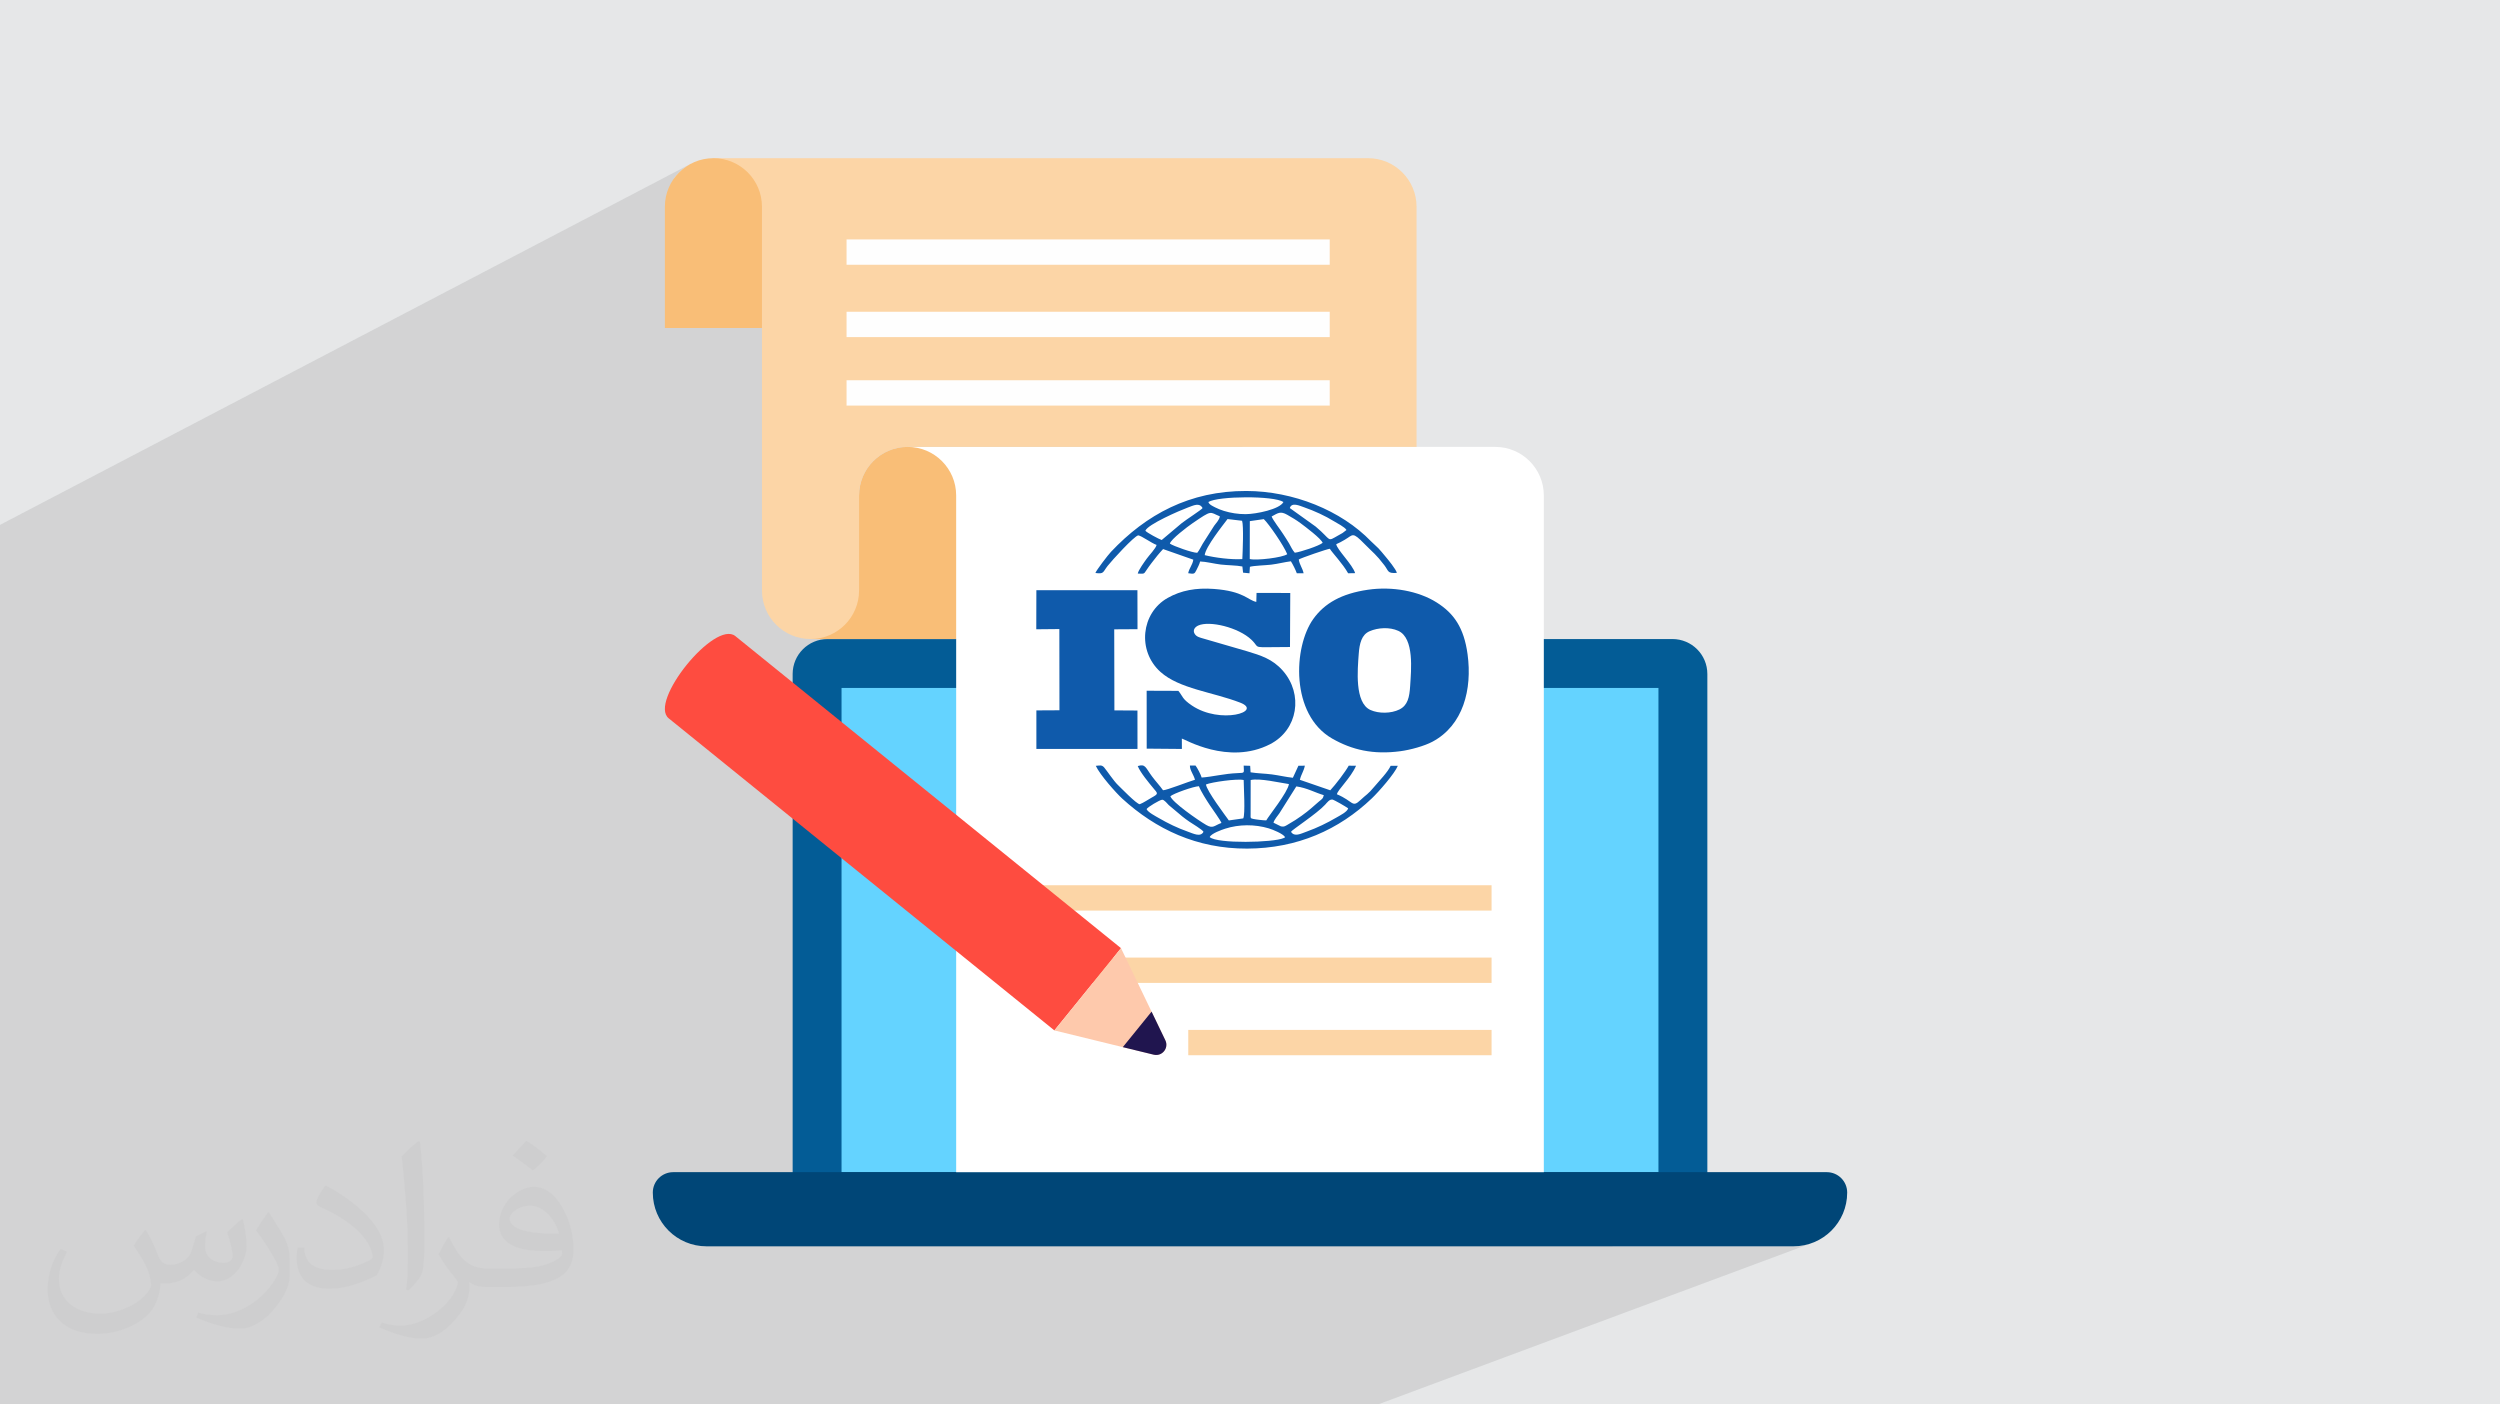 <?xml version="1.0" encoding="UTF-8"?>
<!DOCTYPE svg PUBLIC "-//W3C//DTD SVG 1.1//EN" "http://www.w3.org/Graphics/SVG/1.1/DTD/svg11.dtd">
<!-- Creator: CorelDRAW 2020 (64-Bit) -->
<svg xmlns="http://www.w3.org/2000/svg" xml:space="preserve" width="94.192mm" height="52.917mm" version="1.1" style="shape-rendering:geometricPrecision; text-rendering:geometricPrecision; image-rendering:optimizeQuality; fill-rule:evenodd; clip-rule:evenodd"
viewBox="0 0 9404.92 5283.66"
 xmlns:xlink="http://www.w3.org/1999/xlink"
 xmlns:xodm="http://www.corel.com/coreldraw/odm/2003">
 <defs>
  <style type="text/css">
   <![CDATA[
    .fil13 {fill:#0F5AAB}
    .fil0 {fill:#E6E7E8}
    .fil9 {fill:#FEFEFE;fill-rule:nonzero}
    .fil7 {fill:#FCD5A6;fill-rule:nonzero}
    .fil8 {fill:#F9BE77;fill-rule:nonzero}
    .fil5 {fill:#004677;fill-rule:nonzero}
    .fil3 {fill:#035C96;fill-rule:nonzero}
    .fil12 {fill:#20154F;fill-rule:nonzero}
    .fil4 {fill:#64D3FF;fill-rule:nonzero}
    .fil10 {fill:#FE4C40;fill-rule:nonzero}
    .fil11 {fill:#FEC9AC;fill-rule:nonzero}
    .fil6 {fill:white;fill-rule:nonzero}
    .fil2 {fill:#373435;fill-opacity:0.031}
    .fil1 {fill:#2B2A29;fill-opacity:0.102}
   ]]>
  </style>
 </defs>
 <g id="Layer_x0020_1">
  <polygon class="fil0" points="-0,0 9404.92,0 9404.92,5283.66 -0,5283.66 "/>
  <polygon class="fil1" points="-0,3321.64 -0,3314.23 -0,3001.13 -0,2765.1 -0,2674.56 -0,2515.86 -0,2503.32 -0,2238.06 -0,2077.74 -0,1996.24 -0,1974.54 2596.81,617.15 2581.75,626.29 2567.69,636.81 2554.72,648.59 2542.94,661.56 2534.32,673.08 2683.8,595.04 2683.8,855.54 2799.86,1095.93 3184.76,900.74 5002.38,900.74 5002.38,996.02 4635.2,1172.83 5002.38,1172.83 5002.38,1268.14 4660.38,1430.48 5002.38,1430.48 5002.38,1525.79 4670.46,1681.2 5329.02,1681.2 4897.02,1880.16 4900.56,1881.26 4916.19,1886.53 4931.66,1892.15 4946.98,1898.11 4962.1,1904.41 4977.03,1911.05 4991.74,1918.03 5006.24,1925.33 5020.51,1932.95 5034.52,1940.89 5048.27,1949.15 5061.75,1957.71 5074.94,1966.57 5087.83,1975.74 5100.4,1985.2 5112.65,1994.95 5124.56,2004.98 5136.11,2015.3 5147.31,2025.88 5158.12,2036.75 5161.48,2040.11 5164.88,2043.36 5168.33,2046.53 5171.8,2049.68 5175.3,2052.85 5178.83,2056.11 5182.36,2059.49 5185.91,2063.07 5188.99,2066.35 5192.04,2069.77 5195.07,2073.3 5198.11,2076.93 5201.19,2080.65 5204.32,2084.44 5207.54,2088.32 5210.86,2092.25 5215.32,2097.55 5221.4,2104.95 5228.41,2113.77 5235.72,2123.32 5242.66,2132.93 5248.59,2141.92 5252.84,2149.61 5254.75,2155.32 5085.35,2231.47 5094.05,2229 5110.6,2225.01 5127.94,2221.54 5146.07,2218.58 5163.39,2216.43 5180.81,2215.03 5198.27,2214.33 5215.7,2214.35 5233.08,2215.07 5250.32,2216.47 5267.39,2218.56 5284.22,2221.32 5300.76,2224.73 5316.98,2228.79 5332.8,2233.47 5348.16,2238.78 5363.04,2244.71 5377.35,2251.23 5391.06,2258.34 5404.1,2266.04 5416,2273.88 5427.27,2282.08 5437.92,2290.68 5447.93,2299.73 5457.34,2309.28 5466.12,2319.4 5474.29,2330.1 5481.86,2341.46 5488.83,2353.51 5495.19,2366.31 5500.95,2379.9 5506.12,2394.34 5510.72,2409.67 5514.71,2425.94 5518.13,2443.2 5520.97,2461.5 5522.5,2473.88 5523.71,2486.28 5524.61,2498.66 5525.18,2511.01 5525.42,2523.33 5525.33,2535.59 5524.92,2547.79 5524.15,2559.91 5523.03,2571.94 5521.56,2583.85 5520.91,2588.02 6239.04,2588.02 6239.04,4409.64 5759.68,4593.6 6291.6,4593.6 6305.04,4592.92 6318.08,4590.93 6330.68,4587.68 6342.75,4583.27 6064.44,4688.62 6746.98,4688.62 6767.63,4687.57 6787.7,4684.52 6807.07,4679.54 6825.64,4672.74 5183.34,5283.66 5148.78,5283.66 4492.53,5283.66 4469.72,5283.66 3961.41,5283.66 3554.15,5283.66 2331.46,5283.66 2114.23,5283.66 1717.78,5283.66 1507.61,5283.66 1466.23,5283.66 1432.52,5283.66 1217.21,5283.66 1176.97,5283.66 1124.08,5283.66 1079.57,5283.66 1072.05,5283.66 1004.75,5283.66 920.67,5283.66 795.7,5283.66 616.22,5283.66 561.01,5283.66 560.58,5283.66 446.14,5283.66 180.66,5283.66 -0,5283.66 -0,5261.45 -0,5259.48 -0,5237.57 -0,5236.54 -0,5229.93 -0,5225.26 -0,5225.25 -0,5225.23 -0,5219.2 -0,5214.95 -0,5213.3 -0,5187.79 -0,5182.33 -0,5173.97 -0,5165.59 -0,5160.08 -0,5156.48 -0,5149.24 -0,5142.11 -0,5139.07 -0,5137.4 -0,5133.97 -0,5119.95 -0,5119.41 -0,5118.54 -0,5116.42 -0,5109.39 -0,5102.57 -0,5100.13 -0,5094.49 -0,5089.96 -0,5088.6 -0,5086.84 -0,5086.37 -0,5086.09 -0,5079.33 -0,5072.78 -0,5071.31 -0,5066.2 -0,5056.14 -0,5039.32 -0,5016.67 -0,5007.66 -0,4998.32 -0,4986.02 -0,4984.62 -0,4979.14 -0,4967.45 -0,4960.4 -0,4950.28 -0,4944.4 -0,4938.23 -0,4936.03 -0,4931.43 -0,4928.17 -0,4927.73 -0,4923.27 -0,4922.17 -0,4921.59 -0,4906.68 -0,4905.16 -0,4905.09 -0,4904.29 -0,4896.05 -0,4895.55 -0,4892.56 -0,4884.98 -0,4857.66 -0,4849.36 -0,4830.1 -0,4808.05 -0,4782.37 -0,4774.35 -0,4750.54 -0,4747.62 -0,4729.42 -0,4727.56 -0,4716.55 -0,4711.16 -0,4671.43 -0,4670.92 -0,4668.45 -0,4652.34 -0,4603.56 -0,4587.88 -0,4583.3 -0,4553.75 -0,4552.77 -0,4535.45 -0,4530.06 -0,4517.51 -0,4514.09 -0,4469.23 -0,4456.78 -0,4446.94 -0,4445.51 -0,4434.48 -0,4425.62 -0,4417.83 -0,4410.31 -0,4404.33 -0,4395.41 -0,4380.54 -0,4376.44 -0,4374.88 -0,4333.69 -0,4333.6 -0,4331.77 -0,4328.05 -0,4327.8 -0,4327.62 -0,4315.53 -0,4310.22 -0,4309.71 -0,4299.65 -0,4299.23 -0,4297.37 -0,4293.46 -0,4280.41 -0,4278.36 -0,4259.92 -0,4256.09 -0,4252.44 -0,4244.69 -0,4241.37 -0,4220.55 -0,4215.28 -0,4207.81 -0,4185.02 -0,4184.84 -0,4170.98 -0,4151.76 -0,4144.81 -0,4144.61 -0,4143.66 -0,4138.59 -0,4138.16 -0,4135.39 -0,4132.28 -0,4126.95 -0,4122.29 -0,4115.47 -0,4097.45 -0,4086.73 -0,4085.92 -0,4078.98 -0,4071.87 -0,4067.62 -0,4057.29 -0,4054.37 -0,4053.46 -0,4053.24 -0,4046.28 -0,4037.55 -0,4028.42 -0,4027.83 -0,4021.74 -0,4002.2 -0,3999.76 -0,3998.03 -0,3984.26 -0,3959.02 -0,3926.64 -0,3879.43 -0,3868.03 -0,3852.06 -0,3849.77 -0,3834.68 -0,3834.61 -0,3784.73 -0,3676.02 -0,3642.81 -0,3586.82 -0,3559.49 -0,3418.82 -0,3404.94 -0,3332.78 -0,3332.55 "/>
  <path class="fil2" d="M548.54 4627.69c17.95,27.21 29.6,53.36 40.96,82.43 8.45,16.91 12.93,48.09 52.57,48.09 11.61,0 28.28,-3.42 43.06,-11.61 16.63,-8.73 29.32,-21.94 35.94,-42l15.85 -53.36 38.57 -19.02 2.64 2.64c-5.27,20.09 -6.59,39.36 -6.59,54.43 0,44.63 38.57,61.56 69.22,61.56 17.95,0 34.09,-8.73 34.09,-25.11 0,-21.13 -8.98,-57.06 -20.62,-89.29 17.95,-17.95 35.94,-35.94 56.53,-50.47l3.17 1.6c8.98,38.04 14,75.56 14,100.66 0,24.57 -10.83,51.79 -19.81,69.49 -18.49,34.87 -51.25,62.62 -90.87,62.62 -30.1,0 -63.65,-15.07 -86.66,-43.06l-1.32 0c-21.66,26.96 -55.22,51.25 -108.86,51.25l-16.63 0c-2.64,35.41 -10.29,60.49 -21.94,82.95 -31.95,62.34 -126.81,106.47 -216.1,106.47 -124.17,0 -186.51,-71.59 -186.51,-166.96 0,-58.91 19.27,-113.6 48.88,-152.42l24.29 10.04c-18.49,35.41 -30.91,68.68 -30.91,101.45 0,89.29 72.66,131.83 156.4,131.83 77.68,0 173.83,-49.41 191.28,-106.72 -6.59,-62.62 -30.1,-91.93 -66.04,-148.99 10.83,-19.02 24.83,-38.04 42.28,-58.38l3.17 0 0 0 0 0 -0.02 -0.09zm1432.13 -336.04c26.15,16.39 51.79,35.66 76.87,57.85 -14,19.81 -31.45,37.79 -53.11,53.64 -25.11,-20.34 -50.19,-37.79 -75.84,-56.27 17.42,-19.55 34.62,-38.29 52.04,-55.22l0 0 0 0 0 0 0 0 0 0 0.03 0zm13.47 244.11c-42.28,0 -76.87,27.75 -76.87,48.34 0,44.13 84.53,57.85 185.72,57.31 -12.68,-51.79 -57.06,-105.68 -108.86,-105.68l0.01 0.03zm-94.86 236.19c54.96,0 103.04,-1.6 139.74,-10.83 40.96,-10.29 75.56,-30.91 75.56,-45.17 0,-3.7 0,-8.19 -1.32,-11.89 -22.98,2.11 -49.41,2.11 -72.38,2.11 -74.49,0 -131.55,-16.91 -154.02,-58.66 -5.55,-11.61 -9.51,-24.57 -9.51,-39.36 0,-40.43 17.42,-79.79 48.09,-107 25.61,-22.45 53.89,-36.44 82.67,-36.44 52.04,0 93.51,41.75 122.57,107.54 15.85,35.94 26.68,77.4 26.68,129.72 0,34.87 -9.51,64.19 -31.17,85.85 -40.43,39.11 -114.92,53.89 -229.04,53.89l-51.79 0 0 0 -13.47 0c-28.28,0 -48.62,-5.02 -64.72,-17.42l-2.64 0c0.79,6.59 1.32,12.93 1.32,19.02 0,25.61 -8.45,58.38 -25.61,84.53 -50.72,75.3 -105.68,108.04 -153.24,108.04 -48.09,0 -107,-18.49 -160.11,-42.54l9.51 -18.49c17.17,7.13 40.96,11.89 73.7,11.89 85.85,0 198.66,-82.43 212.66,-163 -3.17,-6.59 -8.98,-15.32 -17.17,-24.57 -25.11,-29.85 -40.96,-54.68 -55.75,-80.83 12.68,-25.11 24.29,-45.17 35.13,-63.4l4.49 -0.53c36.72,74.77 69.99,117.55 144.23,117.55l11.61 0 0 0 53.89 0 0 0 0 0 0 0 0 0 0 0 0.09 0.01zm-371.98 79c6.34,-34.34 6.87,-72.91 6.87,-108.86l0 -53.36c0,-99.6 -12.68,-244.36 -22.98,-338.68 17.95,-19.27 43.06,-42 62.87,-57.31l5.81 1.6c13.47,118.62 16.63,256 16.63,383.06 0,33.3 -1.32,65.79 -4.49,89.55 -1.85,30.1 -19.27,52.83 -56.53,87.7l-8.19 -3.7zm-382.8 -157.19c1.85,46.77 24.83,83.49 105.15,83.49 49.93,0 92.19,-12.93 138.96,-35.13 8.45,-3.7 12.93,-8.73 12.93,-12.93 0,-29.32 -22.45,-68.15 -60.23,-103.55 -36.72,-33.3 -85.34,-62.62 -130.76,-82.18 -15.6,-6.59 -20.62,-13.47 -20.62,-20.09 0,-13.47 17.95,-41.75 32.77,-62.09l5.02 -0.53c52.04,27.21 110.17,67.64 153.24,112.53 39.11,41.47 63.4,83.49 63.4,129.19 0,33.81 -10.29,65.51 -26.96,95.11 -57.06,28.79 -117.83,50.72 -178.06,50.72 -73.17,0 -123.1,-34.34 -123.1,-114.92 0,-8.73 0,-22.19 3.17,-39.64l25.11 0 0 0 0 0 0 0 0 0 0 0 -0.02 0zm-132.37 -132.9l45.45 73.45c16.63,27.21 32.23,56.81 32.23,103.55l0 59.7c0,48.34 -30.91,100.13 -80.83,151.38 -39.11,34.62 -73.7,49.41 -105.68,49.41 -47.55,0 -101.98,-14.79 -164.85,-41.75l7.13 -18.49c19.81,5.27 42.79,9.77 71.06,9.77 90.36,-0.53 182.8,-66.57 225.08,-147.15 5.02,-9.26 6.87,-17.95 6.87,-24.04 0,-9.26 -5.02,-19.55 -8.98,-28.79 -22.98,-43.31 -48.62,-82.95 -76.87,-119.68 14.79,-23.25 29.6,-45.7 45.7,-67.9l3.7 0.53 0 0 0 0 0 0 0 0 0 0 -0.02 0.01z"/>
  <g id="_2216630768928">
   <path class="fil3" d="M3113.31 2404.05l3178.3 0c72.57,0 131.39,58.83 131.39,131.4l0 1926.75c0,72.57 -58.82,131.39 -131.39,131.39l-3178.3 0c-72.56,0 -131.39,-58.82 -131.39,-131.39l0 -1926.75c0,-72.57 58.83,-131.4 131.39,-131.4z"/>
   <polygon class="fil4" points="6239.04,4409.64 3165.86,4409.64 3165.86,2588.02 6239.04,2588.02 "/>
   <path class="fil5" d="M6872.37 4409.64l-4339.83 0c-42.39,0 -76.69,34.33 -76.69,76.68l0 0.19c0,111.61 90.48,202.1 202.07,202.1l4089.06 0c111.61,0 202.09,-90.49 202.09,-202.1l0 -0.19c0,-42.36 -34.35,-76.68 -76.7,-76.68z"/>
   <path class="fil6" d="M5807.82 1863.89l0 2545.76 -2210.76 0 0 -2005.59 -182.62 -722.85 2210.7 0c100.89,0 182.68,81.82 182.68,182.68z"/>
   <polygon class="fil7" points="5611.26,3969.75 4470.22,3969.75 4470.22,3874.46 5611.26,3874.46 "/>
   <polygon class="fil7" points="5611.26,3697.65 3793.63,3697.65 3793.63,3602.35 5611.26,3602.35 "/>
   <polygon class="fil7" points="5611.26,3425.55 3793.63,3425.55 3793.63,3330.25 5611.26,3330.25 "/>
   <path class="fil8" d="M3414.43 1681.2c100.86,0 182.62,81.76 182.62,182.62l0 540.22 -547.88 0 182.62 -540.22c0,-100.87 81.77,-182.62 182.63,-182.62z"/>
   <path class="fil7" d="M5146.35 595.04c100.89,0 182.67,81.83 182.67,182.69l0 903.47 -1914.06 0c-0.18,0 -0.35,0 -0.53,0 -100.87,0 -182.63,81.76 -182.63,182.62l0 357.54c0,100.85 -81.76,182.61 -182.62,182.61 -100.93,0 -182.68,-81.77 -182.68,-182.52l0 -987.51 -182.69 -378.4 0 -260.51 2462.55 0z"/>
   <polygon class="fil9" points="5002.38,1268.14 3184.76,1268.14 3184.76,1172.83 5002.38,1172.83 "/>
   <polygon class="fil9" points="5002.38,996.02 3184.76,996.02 3184.76,900.74 5002.38,900.74 "/>
   <path class="fil8" d="M2683.86 595.1c100.87,0 182.63,81.77 182.63,182.63l0 456.21 -365.26 0 0 -456.21c0,-100.87 81.77,-182.63 182.62,-182.63z"/>
   <path class="fil10" d="M4217.23 3567.01l-1450.89 -1174.03c-76.87,-62.29 -327.47,247.11 -250.66,309.37l1450.89 1174.04 250.66 -309.38z"/>
   <path class="fil11" d="M4332.17 3805.71l51.87 107.9c14.01,29.27 -12.28,61.72 -43.8,54.07l-116.3 -28.37 -257.37 -62.91 250.66 -309.38 114.95 238.7z"/>
   <path class="fil12" d="M4384.04 3913.61c14.01,29.27 -12.28,61.72 -43.8,54.07l-116.3 -28.37 108.24 -133.6 51.87 107.9z"/>
   <g>
    <path class="fil13" d="M5305 2579.98c-2.64,42.87 -9.09,73.44 -40.31,88.97 -31.37,15.6 -77.68,16.12 -109.07,2.02 -60.57,-27.19 -48.21,-153.4 -44.17,-210.27 2.84,-40 10.74,-73.01 40.83,-85.99 31.96,-13.78 75.19,-16.3 107.86,-1.58 61.17,27.55 48.42,149.27 44.87,206.86zm-158.93 -361.4c-98.86,14.42 -162.86,50.56 -205.34,109.68 -75.57,105.17 -86.66,359.86 70.75,450.1 75.24,43.12 154.9,61.15 256.17,47.72 39.01,-5.18 91.05,-19.78 121.03,-35.74 115.85,-61.69 150.19,-196.81 132.29,-328.84 -13.62,-100.47 -51.71,-154.51 -116.87,-195.46 -67.7,-42.56 -165.97,-60.88 -258.03,-47.46z"/>
    <path class="fil13" d="M4432.86 2598.98l-119.18 -0.45 0.14 217.83 132.4 1.17 -0.18 -39.11c7.42,0.28 174.83,101.88 331.68,21.37 105.51,-54.16 126.04,-188.37 48.02,-276.9 -38.88,-44.11 -83.21,-57.4 -134.72,-73.02 -55.2,-16.74 -108.2,-30.74 -163.36,-47.46 -12.32,-3.73 -26.09,-6.08 -33.27,-17.84 -8.67,-14.19 1.24,-25.84 13.23,-31.33 42.06,-19.24 151.6,6.78 200.61,53.83 36.8,35.33 -9.45,26.85 144.67,26.98l1.03 -203.25 -126.85 -0.29 -0.9 33.86c-32,-6.39 -46.96,-40.47 -159.47,-48.81 -67.01,-4.96 -123.21,5.25 -174.08,33.91 -99.66,56.15 -115.33,198.79 -26.96,278.25 70.75,63.63 196.79,75.67 299.99,115.59 86.83,33.6 -74.6,82.96 -181.81,10.78 -38.19,-25.72 -33.77,-34.95 -50.98,-55.11z"/>
    <polygon class="fil13" points="3898.44,2367.32 3985.24,2366.49 3985.64,2672.01 3898.83,2672.49 3898.83,2817.46 4279.19,2817.41 4279.06,2672.96 4192.33,2672.42 4191.7,2367.49 4279.29,2366.96 4278.98,2220.33 3898.8,2220.25 "/>
    <path class="fil13" d="M4550.87 3149.09c5.53,-13.52 45.23,-27.41 58.17,-31.59 51.89,-16.76 111.46,-17.05 164.03,-1.22 16,4.81 54.34,20.56 61.25,32.81 -3.37,3.42 -0.15,1.36 -5.09,3.6 -38.27,17.44 -250.65,22.02 -278.36,-3.6zm-237.48 -105.29c3.92,-7.44 48.3,-34.05 58.25,-35.2 8.21,-0.94 20.55,15.86 25.11,20.05l51.09 42.88c9.28,7.46 17.32,13.23 26.2,19.37 10.11,7.01 49.21,30 53.44,38.27 -10.99,21.27 -37.73,6.94 -59.73,-0.84 -38.17,-13.49 -74.15,-30.88 -108.48,-50.92 -11.71,-6.83 -41.17,-21.85 -45.89,-33.61zm543.33 85.37c2.59,-6.68 97.39,-68.1 128.53,-102.07 7.56,-8.26 16.1,-20.51 27.19,-19.19 6.34,0.75 51.77,27.34 59.33,33.04 -3.19,13.24 -30.74,26.78 -43.83,34.43 -34.8,20.33 -73,39.08 -111.97,52.99 -22.76,8.13 -46.23,21.36 -59.24,0.8zm-453.85 -133.74c12.36,-10.6 87.08,-37.03 107.5,-37.72 6.78,18.69 29.5,53.97 40.43,70.51 9.39,14.2 40.41,56.94 44.29,67.72 -26.59,9.21 -31.1,22.73 -57.08,7.7 -30.89,-17.87 -128.83,-86.14 -135.14,-108.21zm387.97 99.59c2.74,-11.91 16.1,-26.22 22.18,-35.38l63.74 -101.21c40.66,5.67 69.75,23.16 103.35,32.93 -2.85,13.99 -8.44,15.56 -18.13,23.82 -26.66,22.72 -33.44,30.76 -65.58,53.9 -15.1,10.85 -30.15,20.69 -48.53,31.08 -9.98,5.66 -16.29,11.99 -29.54,8.34l-27.5 -13.49zm-27.23 -8.71c-10.87,-0.06 -38.19,-3.18 -49.11,-5.56 -11.47,-2.51 -9.77,-3.66 -9.72,-16.71l0.19 -129.63c33.94,-7.7 109.32,10.2 143.96,15.23 -4.82,31.72 -76.34,120.05 -85.33,136.68zm-226.8 -135.11c21.08,-9.06 118.31,-22.58 141.86,-16.8 0.26,26.19 6.45,128 -1.55,144.37l-54.29 7.67c-12.48,-17.67 -83.2,-110.78 -86.02,-135.24zm-256.65 -69.31c9.61,24.37 42.45,63.61 58.28,82.72 17.25,20.82 21.39,20.95 -5.75,35.9 -13.72,7.56 -30.13,19.22 -44.95,24.9 -11.64,0.08 -72.02,-62.64 -82.51,-72.62 -15.1,-14.36 -40.09,-52.05 -51.22,-65.43 -9.24,-11.08 -17.59,-7.19 -31.71,-6.37 15.73,34.3 77.16,102.89 99.56,123.36 125.93,115.05 280.73,188.8 469.94,188.07 188.79,-0.74 345.14,-70.86 468.99,-188.97 26.25,-25.04 86.34,-93.69 97.76,-122.51l-26.92 -0.1c-10.72,24.01 -43.64,57.09 -61.16,78.27 -25.14,30.38 -29.94,29.3 -52.02,50.32 -32.84,31.28 -26.16,4.87 -89.03,-21.38 2.9,-17.27 51.67,-60.47 71.98,-107.33l-27.56 -0.25c-12.25,22.56 -50.14,72.21 -69.43,92.6l-114.32 -39.43c4.8,-21.04 14.4,-31.36 18.73,-53.17l-24.28 0.29 -20.82 45.16c-25.78,-2.61 -52.15,-9.07 -78.51,-12.53 -26.19,-3.43 -55.14,-3.79 -80.61,-7.93l-1.5 -24.51 -24.45 -0.73c0.44,28.36 6.14,27.05 -22.32,28.18 -52.06,2.07 -94.58,13.86 -135.74,16.72 -2.84,-10.69 -16.94,-37.6 -23.16,-45.21l-21.07 -0.11c-0.67,17.48 14.7,35.37 19.06,53.65 -22.43,6.25 -106.98,39.79 -120.15,39.47 -12.08,-17.24 -26.62,-32.25 -41.38,-52.09 -24.98,-33.6 -24.37,-47.99 -53.74,-38.94z"/>
    <path class="fil13" d="M4754.4 1952.94c18.79,17.62 75.28,99.61 88.1,131.92 -17.2,12.75 -115.42,24.62 -140.98,18.21l0.28 -142.59 52.6 -7.54zm-222.31 135.49c3.09,-31.16 68.47,-112.58 85.83,-135.78l54.74 6.48c6.45,17.97 2.22,118.56 0.96,144.13 -41.2,2.76 -103.35,-5.26 -141.53,-14.83zm-131.06 -43.41c3.42,-16.11 67.22,-64.25 84.02,-75.75 77.64,-53.11 63.91,-42.75 103.93,-26.83 -1.69,13.71 -13.86,24.61 -21.32,35.46l-43.18 67.73c-6.06,10.18 -13.22,25.83 -20.49,34.02 -18.19,-0.01 -89.92,-25.3 -102.96,-34.63zm441.81 -108.28c16.3,9.24 34.33,19.95 48.86,30.76 19.1,14.2 78.66,58.9 84.12,74.67 -13.98,11.58 -82.72,34.29 -104.75,37.21 -9.32,-10.27 -14.41,-22.53 -21.72,-35.37 -6.78,-11.91 -14.58,-22.71 -22.07,-34.77 -10.21,-16.49 -38.87,-52.62 -43.38,-66.29 24.62,-13.27 32.88,-20.99 58.94,-6.22zm-534.04 59.91c8.66,-23.93 130.3,-76.54 159.15,-87.1 22.51,-8.23 44.12,-20.04 56.12,1.73 -3.42,6.23 -62.16,43.63 -79.25,57.44l-74.56 62.81c-11.6,-4.21 -54.75,-27.09 -61.46,-34.89zm756.64 -2.85l-14.94 11.42c-5.51,3.19 -9.5,5.34 -14.58,8.21 -46.64,26.26 -23.36,20.12 -86.53,-32.53l-97.16 -69.62c7.3,-23.05 36.17,-8.95 55.3,-2.3 36.65,12.74 78.24,31.74 110.47,51.78 11.43,7.1 40.98,21.72 47.44,33.04zm-519.6 -105.29c36.53,-22.86 246.7,-24.22 282.42,0 -13.59,27.27 -102.22,45.45 -142.13,45.7 -28.21,0.17 -56.67,-4.41 -81.88,-12.26 -11.92,-3.71 -22.98,-8.12 -32.51,-13.05 -14.32,-7.42 -22.39,-10.76 -25.9,-20.39zm-425.05 267.05c32.98,4.29 27.16,-2.33 46.04,-26.61 15.25,-19.62 99.77,-112.44 115.22,-114.99 13.49,2.22 49.52,29.13 68.99,36.02 -2.45,12.7 -28.29,39.17 -37.52,52.22 -8.12,11.49 -30.83,42.25 -33.25,55.53 23.45,0.67 22.73,2.59 31.78,-11.66 6.35,-9.99 14.03,-19.97 20.17,-28.21 13.43,-17.98 30.37,-38.79 43.27,-52.31l113.68 39.9c-2.82,20.07 -15.42,31.27 -19.24,50.95 21.24,3.09 23.59,3.92 31.14,-12.1 5.07,-10.74 11.01,-21.15 13.77,-32.06 20.91,0.4 54.47,8.78 77.5,11.52 24.17,2.89 60.31,2.91 81.44,7.3l2.6 23.29 24.08 2.33 1.58 -24.41c13.52,-4.29 61.65,-5.83 79.64,-8.01 26,-3.15 51.16,-9.87 74.62,-12.74 6.57,10.25 17.92,32.61 22.19,45.03l25.63 0.09c-4.4,-20.6 -14.98,-30.84 -18.3,-51.86 7.74,-5.4 107.77,-39.92 116.93,-40.35 8.29,14.17 48.71,56.08 68.81,92.19l26.38 -0.45c-9.14,-31.59 -68.35,-88.61 -71.09,-108.93 10.78,-4.42 20.81,-10.21 31.81,-16.55 32.78,-18.93 27.68,-32.22 75.19,16.21 34.76,35.43 41.31,36.9 74.05,79.55 16.96,22.11 10.44,31.19 46.88,28.87 -1.42,-11.99 -34.71,-52.31 -43.89,-63.06 -9.03,-10.55 -16.66,-20.59 -24.95,-29.19 -9.46,-9.82 -18.91,-17.12 -27.79,-26.32 -113.27,-117.25 -293.4,-189.2 -469.17,-189.75 -213.61,-0.66 -377.13,88.6 -509.61,229.1 -11.24,11.92 -54.17,67.77 -58.55,79.47z"/>
   </g>
   <polygon class="fil9" points="5002.38,1525.79 3184.76,1525.79 3184.76,1430.48 5002.38,1430.48 "/>
  </g>
 </g>
</svg>
